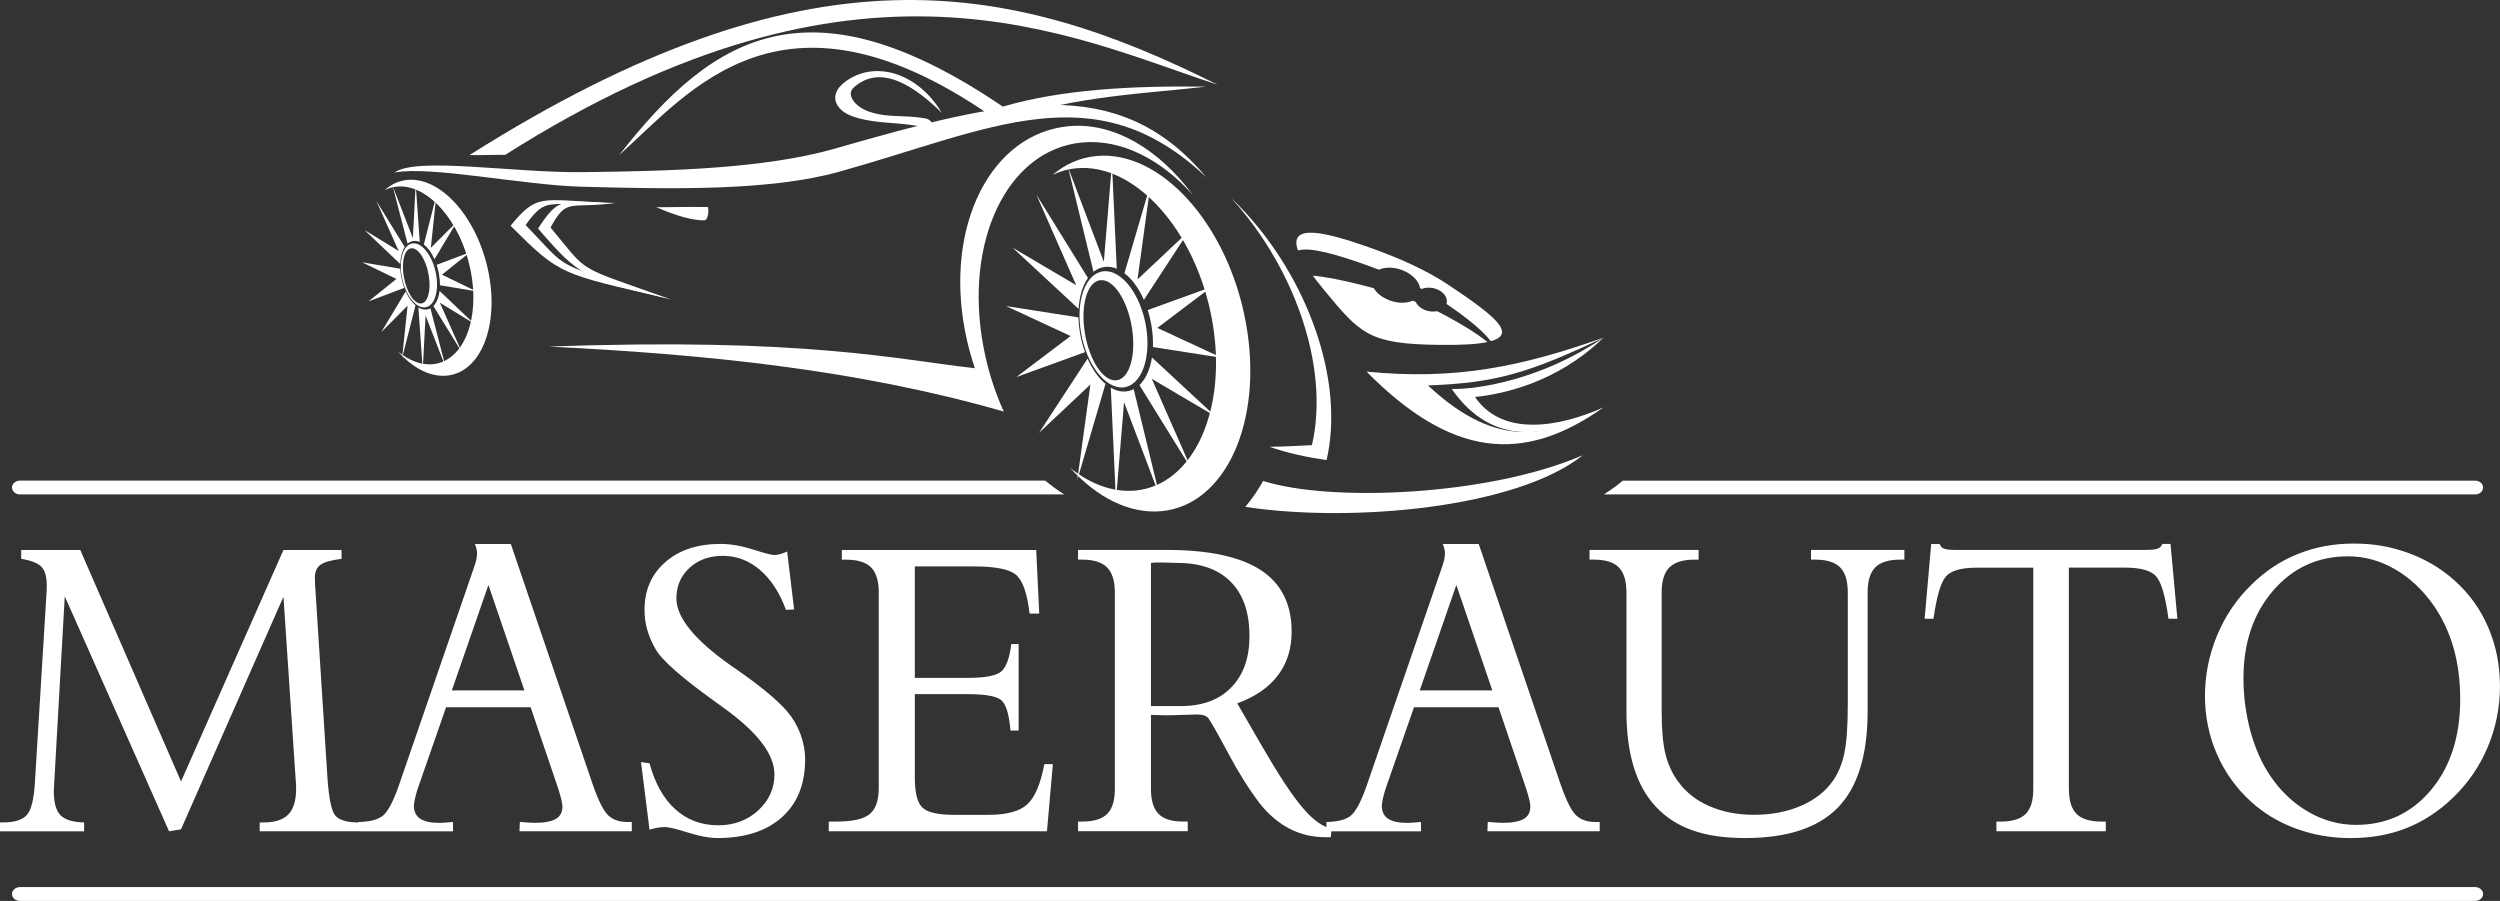 <svg xmlns="http://www.w3.org/2000/svg" id="Capa_2" data-name="Capa 2" viewBox="0 0 915.35 329.86"><rect x="0" y="0" width="915.35" height="329.86" fill="#333333" stroke="none"/><defs><style>      .cls-1 {        fill-rule: evenodd;      }      .cls-1, .cls-2 {        fill: #fff;      }    </style></defs><g id="Capa_1-2" data-name="Capa 1"><g><path class="cls-1" d="M149.16,65.87c-3.16.3-5.96,1.62-8.31,3.75,1.39-.71,2.9-1.15,4.51-1.3,11.26-1.05,23.32,12.65,26.94,30.61,3.62,17.96-2.58,33.37-13.84,34.42-4.29.4-8.7-1.34-12.71-4.64,5.34,5.99,11.69,9.4,17.84,8.82,12.41-1.16,19.24-18.14,15.25-37.93-3.99-19.79-17.28-34.88-29.68-33.72"></path><path class="cls-1" d="M153.18,112.58h0c.9.55,1.89.86,2.94.77.34-.03.67-.11.99-.23.17-.06.33-.14.49-.22l5.6,21.63-7.38-19-1.03,19.79-1.6-22.74ZM148.55,106.7h0c.53,1.19,1.17,2.31,1.92,3.31.48.64,1.04,1.27,1.66,1.8l-4.92,19.36,2.02-19.25-9.63,9.69,8.94-14.91ZM146.56,98.39h0c.06,1.05.19,2.09.37,3.09.24,1.3.6,2.63,1.08,3.92l-13.1,4.96,10.24-8.23-12.58-6.09,13.98,2.34ZM148.18,90.44h0c-.53.83-.91,1.79-1.15,2.73-.29,1.11-.44,2.3-.48,3.49l-13.05-12.4,12.46,7.62-8.16-18.3,10.39,16.86ZM153.7,88.6h0c-.69-.3-1.43-.45-2.2-.38-.34.03-.67.11-.99.23-.48.18-.9.44-1.28.77l-5.44-21.03,7.38,19,1.03-19.79,1.49,21.21ZM161.08,104.43h0c.01-1.47-.14-2.95-.4-4.34-.19-1.03-.46-2.09-.8-3.12l12.18-4.61-10.24,8.22,12.58,6.09-13.32-2.23ZM158.68,112.07h0c.95-.97,1.56-2.35,1.91-3.68.16-.6.28-1.23.36-1.87l12.54,11.92-12.46-7.62,8.16,18.3-10.5-17.05ZM159.08,94.91c-.54-1.21-1.18-2.35-1.94-3.36-.55-.73-1.21-1.45-1.95-2.04l4.57-17.99-2.02,19.25,9.63-9.69-8.29,13.82Z"></path><path class="cls-1" d="M151.18,89.11h0c3.45-.32,7.24,4.66,8.46,11.13,1.22,6.47-.59,11.97-4.04,12.3-3.45.32-7.24-4.66-8.46-11.13-1.22-6.47.59-11.97,4.04-12.3M150.62,90.9c2.5-.23,5.34,4.1,6.32,9.68.99,5.58-.24,10.29-2.74,10.53-2.51.23-5.34-4.1-6.33-9.68-.99-5.58.24-10.29,2.75-10.53Z"></path><path class="cls-1" d="M485.71,168.47c.82-3.52,1.33-7.14,1.56-10.78,1.04-16.34-3.28-33.5-10.44-48.72-6.22-13.21-15.05-25.96-25.91-36.32h0c8.43,9.23,15.39,19.87,20.55,30.84,7.16,15.22,11.49,32.38,10.44,48.72-.23,3.64-.74,7.26-1.56,10.78-3.85.14-9.78.56-15.54.6,6.42,2.24,13.5,3.8,20.91,4.88"></path><path class="cls-1" d="M455.94,185.58c38.83,5.93,99.21.51,123.58-18.9-34.53,14.92-92.49,17.26-117.03,9.41-1.88,3.38-4.05,6.58-6.54,9.49"></path><path class="cls-1" d="M144.47,63.17c13.06-2.53,46.86,4.59,68.36,5.19,33.71.93,69.2,1.55,94.35-5.46,55.37-15.42,93.68-36.74,134.48,2-32.35-38.63-72.95-28.57-135.88-10.51-25.9,7.43-60.84,8.27-92.49,8.64-25.29.3-60.79-5.71-68.82.14"></path><path class="cls-1" d="M445.82,31.02C369.18-7.31,296.03-21.67,171.91,56.78c2.94.11,10.12-.18,13.05-.07C315.52-26.08,391.4,13.26,445.82,31.02"></path><path class="cls-1" d="M342.71,51.47l1.35-3.01c-3-.58-1.72-4.49-5.29-5.11-8.29-1.45-13.31-.05-20.53-2.46-5.12-1.71-8.55-6.2-5.71-8.79,10.22-9.29,22.99.15,32.26,9.16-8.72-14.65-24.74-19.57-35.66-11.07-5.77,4.49-3.63,10.2,3.43,12.55,7.75,2.59,14.78,1.86,23.69,3.42,4.54.79.25,6.42,6.47,5.3"></path><path class="cls-1" d="M401.43,57.12c-6.02.56-11.41,2.99-15.98,6.88,2.68-1.29,5.57-2.12,8.65-2.4,21.46-2.01,43.7,22.78,49.66,55.37,5.96,32.59-6.6,60.63-28.06,62.64-8.18.77-16.47-2.36-23.92-8.33,9.84,10.83,21.75,16.97,33.46,15.88,23.65-2.21,37.49-33.12,30.92-69.03-6.57-35.91-31.07-63.22-54.72-61.01"></path><path class="cls-1" d="M391.35,46.2c-28.49,2.67-45.5,36.3-37.99,75.13.9,4.65,2.11,9.16,3.59,13.5-28.83-3.25-62.32-11.32-156.01-7.93,56.5,2.77,112.49,8.24,166.58,23.79-3.29-7.27-5.84-15.2-7.42-23.57-7.34-38.84,8.82-72.4,36.1-74.95,14.33-1.34,28.88,6.15,40.52,19.19-12.29-16.67-28.97-26.69-45.36-25.15"></path><path class="cls-1" d="M226.74,56.74c34.85-44.61,71.09-67.27,146.34-13.59-1.52.49-5.3,1.2-6.82,1.69-79.19-56.71-113.51-11.3-139.52,11.9"></path><path class="cls-1" d="M441.61,31.73c-27.95-.39-53.11,1.1-74.45,7.3l1.84,4.56c24.63-8.45,51.59-9.43,72.61-11.86"></path><path class="cls-1" d="M475.79,93.06h0c.09.2.19.4.28.6-.1-.21-.2-.41-.28-.6M475.51,92.41h0c.07.17.14.34.22.52-.08-.18-.15-.35-.22-.52ZM475.25,91.75h0c.06.16.12.33.19.5-.07-.17-.13-.33-.19-.5ZM545.85,124.94h0c-2.81-3.74-8.57-8.46-16.24-13.67.72-2.16-1.04-4.61-4.04-5.57-1.77-.56-3.6-.48-5,.11-.21-.11-.42-.22-.64-.34-.38-2.52-2.86-5.16-6.5-6.56-3.14-1.2-6.35-1.18-8.55-.16-1.78-.69-3.61-1.36-5.48-2.02-10.08-3.55-19.74-6.39-24.16-5.02-3.71-10.31,10.68-6.56,26.06-1.14,11.39,4.01,21.29,8.55,29.12,13.79,16.51,11.05,25.21,17.85,15.43,20.56ZM526.8,126.27c-25.6-.32-28.63-3.92-42.02-20.11-4.33-5.23-7.11-9.29-8.64-12.38.98,1.97,2.47,4.34,4.55,7.16,4.87.39,11.14,1.74,17.6,3.35,1.59.39,3.15.8,4.68,1.22,1.07,1.78,3.09,3.42,5.7,4.43,3.14,1.21,6.36,1.18,8.56.15.38.14.76.29,1.14.44.59,1.36,1.99,2.57,3.9,3.18,1.34.43,2.71.48,3.91.23.9.44,1.78.89,2.64,1.35,6.67,3.57,12.12,6.96,15.8,9.96-3.73.79-9.53,1.13-17.81,1.03Z"></path><path class="cls-1" d="M522.83,141.12c24.67-.9,36.66-4.41,64.28-17.5-30.27,10.73-54.3,15.65-86.77,12.44,30.82,31.18,57.11,34.14,86.77,13.1-19.49,10.14-37.91,16.57-64.28-8.04"></path><path class="cls-1" d="M192.46,82.41c17.29,17.82,8.11,12.77,51.65,26.78-38.98-9.01-38.95-8.32-57.18-26.54,9.73-11.77,10.82-9.54,34.44-8.46-20.85,1.75-21.2-2.68-28.91,8.21"></path><path class="cls-1" d="M201.57,83.3c14.56,17.42,8.11,13.49,44.28,26.42-32.32-8.03-33.49-8.24-48.84-26.04,7.84-12.05,8.77-9.84,28.29-9.36-17.18,2.28-17.54-2.15-23.73,8.97"></path><path class="cls-1" d="M540.04,145.35c9.5-.99,29.67-4.85,47.07-21.73-22.19,15.19-45.8,19.01-55.57,18.8,14.91,21.42,36.03,18.37,55.57,6.74-9.69,4.39-35.19,13.48-47.07-3.81"></path><path class="cls-1" d="M257.87,80.67c-6.07.03-13.06-2.94-17.57-4.78,6.26-.03,9.71-.18,18.78-.09.51,0,.46,4.86-1.21,4.87"></path><path class="cls-1" d="M406.71,141.95h0c1.68.99,3.55,1.55,5.54,1.37.65-.06,1.28-.2,1.9-.42.33-.12.64-.25.94-.41l9.54,39.24-13.07-34.46-2.97,35.96-1.88-41.28ZM398.21,131.31h0c.95,2.15,2.11,4.18,3.48,5.99.88,1.15,1.91,2.29,3.07,3.26l-10.33,35.21,4.81-34.99-18.79,17.68,17.76-27.16ZM394.85,116.22h0c.05,1.9.25,3.79.55,5.6.4,2.36,1.02,4.78,1.86,7.12l-25.15,9.12,19.88-15.03-23.61-10.96,26.47,4.14ZM398.33,101.78h0c-1.05,1.51-1.81,3.26-2.33,4.97-.61,2.02-.96,4.17-1.09,6.35l-24.17-22.42,23.3,13.74-14.59-33.17,18.89,30.53ZM408.9,98.38h0c-1.3-.54-2.7-.81-4.16-.67-.65.06-1.28.2-1.9.42-.91.33-1.73.81-2.47,1.4l-9.28-38.15,13.07,34.46,2.97-35.96,1.75,38.5ZM422.14,127.08h0c.1-2.66-.12-5.35-.54-7.89-.32-1.87-.77-3.79-1.37-5.67l23.4-8.48-19.88,15.02,23.61,10.95-25.22-3.94ZM417.2,140.98h0c1.86-1.77,3.08-4.28,3.81-6.7.33-1.1.59-2.24.77-3.39l23.23,21.55-23.3-13.74,14.59,33.17-19.1-30.88ZM418.83,109.8c-.96-2.18-2.13-4.25-3.53-6.09-1.01-1.32-2.22-2.63-3.6-3.68l9.59-32.71-4.81,34.99,18.79-17.68-16.45,25.17Z"></path><path class="cls-1" d="M404.09,99.33h0c6.58-.62,13.52,8.4,15.51,20.14,1.99,11.74-1.72,21.75-8.3,22.37-6.57.61-13.52-8.4-15.51-20.14-1.99-11.74,1.72-21.75,8.3-22.37M402.93,102.58c4.77-.45,9.94,7.4,11.53,17.53,1.6,10.13-.98,18.7-5.75,19.14-4.77.45-9.94-7.4-11.53-17.53-1.6-10.13.98-18.7,5.75-19.14Z"></path><path class="cls-1" d="M906.26,329.86H7.31c-1.6,0-2.91-1.14-2.91-2.53s1.31-2.53,2.91-2.53h898.95c1.6,0,2.91,1.14,2.91,2.53s-1.31,2.53-2.91,2.53"></path><path class="cls-1" d="M389.66,181.03H7.31c-1.6,0-2.91-1.14-2.91-2.53s1.31-2.53,2.91-2.53h375.4c2.08,1.75,4.4,3.43,6.95,5.05M906.26,181.03h-319.02c2.55-1.62,4.88-3.31,6.95-5.05h312.06c1.6,0,2.91,1.14,2.91,2.53s-1.31,2.53-2.91,2.53Z"></path><path class="cls-2" d="M862.59,302.02c11.19,0,20.35-4.25,27.5-12.77,7.12-8.52,10.69-19.61,10.69-33.23,0-6.74-.8-12.97-2.41-18.69-1.63-5.74-4.05-10.94-7.29-15.62-4.02-5.74-8.75-10.17-14.2-13.31-5.47-3.14-11.17-4.71-17.13-4.71-11.1,0-20.25,4.19-27.49,12.59-7.22,8.39-10.84,19.07-10.84,32.04,0,6.74.88,13.26,2.6,19.54,1.73,6.28,4.12,11.66,7.17,16.14,3.83,5.69,8.52,10.12,14.03,13.28,5.51,3.17,11.31,4.74,17.37,4.74M860.72,306.86c-7.07,0-13.72-1.16-20-3.45-6.27-2.29-11.76-5.56-16.47-9.83-5.46-4.97-9.63-10.78-12.54-17.45-2.91-6.67-4.38-13.77-4.38-21.31s1.47-15.01,4.4-22.08c2.93-7.08,7.1-13.28,12.52-18.56,4.99-4.97,10.65-8.75,16.99-11.3,6.32-2.57,13.18-3.86,20.58-3.86s13.7,1.16,20.04,3.47c6.32,2.32,11.9,5.64,16.75,9.96,5.42,4.81,9.56,10.55,12.42,17.22,2.86,6.67,4.31,13.85,4.31,21.54s-1.49,15.24-4.47,22.31c-2.98,7.08-7.24,13.28-12.8,18.61-5.13,4.92-10.77,8.62-16.94,11.07-6.18,2.44-12.97,3.65-20.42,3.65ZM757.51,288.89c0,4.25.95,7.28,2.82,9.14,1.87,1.85,4.9,2.78,9.11,2.78h1.58v3.55h-40.06v-3.55h1.58c4.21,0,7.27-.93,9.13-2.78,1.87-1.85,2.79-4.89,2.79-9.14v-81.05h-20.59c-5.77,0-9.58,1.08-11.43,3.27-1.87,2.19-3.36,7.34-4.52,15.44h-3.24l2.41-27.38h3.12c.28.85.8,1.44,1.56,1.72.76.31,2.27.46,4.54.46h69.12c2.3,0,3.86-.15,4.64-.49.78-.33,1.35-.9,1.66-1.7h2.98l2.51,27.38h-3.26c-1.11-8.11-2.58-13.25-4.45-15.44-1.85-2.19-5.65-3.27-11.43-3.27h-20.59v81.05ZM621.92,201.36v3.55h-1.59c-4.17,0-7.19.95-9.09,2.83-1.89,1.88-2.84,4.94-2.84,9.21v43.52c0,6.69.47,11.94,1.42,15.73.95,3.78,2.51,7.16,4.69,10.06,2.82,3.86,6.62,6.85,11.43,8.93,4.8,2.09,10.25,3.14,16.28,3.14,6.39,0,12.11-1.11,17.18-3.29,5.04-2.19,8.94-5.2,11.66-9.09,1.99-2.81,3.41-6.23,4.24-10.22.83-3.99,1.25-9.93,1.25-17.84v-40.95c0-4.27-.95-7.34-2.82-9.21-1.87-1.88-4.92-2.83-9.11-2.83h-1.54v-3.55h34.19v3.55h-1.54c-4.19,0-7.24.95-9.11,2.83-1.87,1.88-2.81,4.94-2.81,9.21v43.52c0,15.98-3.62,27.72-10.84,35.18-7.24,7.46-18.57,11.2-34,11.2s-25.55-3.84-32.72-11.5c-7.17-7.67-10.74-19.3-10.74-34.88v-43.52c0-4.27-.95-7.34-2.82-9.21-1.87-1.88-4.9-2.83-9.11-2.83h-1.59v-3.55h39.92ZM485.66,304.36v-3.4c3.88-.05,6.77-.75,8.66-2.11,1.89-1.36,3.88-4.97,5.96-10.86l27.26-79.09c.5-1.36.88-2.55,1.14-3.58.26-1.03.38-1.96.38-2.75,0-.44-.07-.98-.21-1.6-.12-.59-.33-1.21-.61-1.8h13.18l30,88.08c2.08,5.95,3.97,9.7,5.68,11.3,1.73,1.62,4.07,2.42,7.08,2.42h1.54v3.4h-41.12l.14-3.4h.43c2.34.21,4,.31,4.92.31,3.6,0,6.2-.49,7.83-1.44,1.61-.95,2.41-2.47,2.41-4.58,0-.51-.12-1.31-.38-2.42-.26-1.11-.62-2.37-1.07-3.78l-10.2-30.09h-30.97l-10.48,30.09c-.4,1.31-.71,2.45-.92,3.45-.21.98-.33,1.8-.38,2.45,0,2.16.76,3.76,2.27,4.79,1.54,1.03,3.9,1.55,7.15,1.55.83,0,2.34-.1,4.5-.31h.43v3.4h-34.59ZM519.83,252.78h26.57l-13.18-38.61-13.39,38.61ZM421.42,258.52h10.89c7.9,0,14.08-2.26,18.5-6.82,4.45-4.56,6.67-10.84,6.67-18.82,0-8.65-2.3-15.26-6.86-19.87-4.57-4.61-11.1-6.9-19.55-6.9-.47,0-1.37-.03-2.67-.08-1.32-.05-2.41-.08-3.29-.08-.97,0-1.73,0-2.23.02-.5.03-.99.08-1.47.13v52.4ZM394.72,304.36v-3.55h1.54c4.19,0,7.24-.93,9.11-2.78,1.87-1.85,2.82-4.89,2.82-9.14v-71.94c0-4.22-.95-7.28-2.84-9.19-1.92-1.9-4.95-2.86-9.09-2.86h-1.54v-3.55h32.32c15.52,0,27.05,2.47,34.59,7.39,7.52,4.92,11.29,12.43,11.29,22.55,0,6.23-1.68,11.56-5.02,15.98-3.36,4.43-8.33,7.85-14.88,10.27l9.09,15.75c6.1,10.55,11.07,18.07,14.93,22.57,3.86,4.5,7.36,7,10.51,7.44l-.28,3.24h-1.99c-4.76,0-9.18-1.06-13.23-3.17-4.05-2.11-7.67-5.23-10.91-9.34-3.79-4.97-7.62-11.07-11.48-18.3-3.86-7.21-6.27-11.45-7.24-12.77-.35-.46-.9-.8-1.59-1.03-.69-.23-1.61-.33-2.72-.33-.83,0-2.53.05-5.16.15-2.6.1-4.76.15-6.48.15-.54,0-1.37-.02-2.48-.08-1.11-.05-1.99-.08-2.58-.08v27.13c0,4.19.92,7.21,2.75,9.09,1.82,1.88,4.73,2.83,8.71,2.83h2.01v3.55h-40.15ZM303.44,304.36v-3.55h2.86c5.82,0,9.84-.9,12.09-2.7,2.25-1.83,3.36-5.04,3.36-9.65v-71.5c0-4.27-.95-7.34-2.82-9.21-1.87-1.88-4.9-2.83-9.11-2.83h-1.59v-3.55h71.17l1.11,23.29h-3.53c-.83-7.08-2.39-11.74-4.69-13.95-2.29-2.21-7.5-3.32-15.64-3.32h-21.7v40.8h19.57c6.51,0,10.62-.85,12.33-2.55,1.7-1.72,2.84-4.99,3.41-9.81h2.7v31.66h-2.98c-.45-5.43-1.44-9.01-2.96-10.73-1.49-1.73-5.65-2.6-12.49-2.6h-19.57v30.6c0,5.53.92,9.19,2.79,10.94,1.85,1.78,5.73,2.65,11.64,2.65h12.54c6.7,0,11.45-1.29,14.24-3.89,2.79-2.6,4.85-7.49,6.2-14.67h3.12l-2.15,24.58h-79.93ZM237.82,303.82l-3.12-24.79,3.12.44c1.99,7.34,5.13,12.97,9.46,16.86,4.31,3.89,9.54,5.84,15.69,5.84,5.82,0,10.72-1.83,14.67-5.46,3.95-3.66,5.92-8.06,5.92-13.18,0-7.39-6.27-15.55-18.79-24.5-1.02-.75-1.77-1.31-2.27-1.65-.19-.15-.52-.39-.97-.7-12.07-8.67-19.21-14.98-21.44-18.92-1.4-2.37-2.41-4.74-3.08-7.08-.69-2.37-1.02-4.84-1.02-7.39,0-7.23,2.55-13.08,7.64-17.5,5.09-4.43,11.81-6.64,20.16-6.64,3.62,0,7.57.67,11.85,2.03,4.31,1.36,6.89,2.03,7.76,2.03.73,0,1.51-.1,2.29-.33.78-.23,1.63-.54,2.51-.95l2.56,21.21-2.98.15c-2.34-6.36-5.54-11.22-9.56-14.65-4.02-3.42-8.54-5.12-13.54-5.12s-9.01,1.47-12.23,4.4c-3.2,2.96-4.8,6.69-4.8,11.2,0,7,6.69,15.21,20.09,24.66.24.15.38.26.43.31.45.31,1.14.77,2.01,1.36,8.49,5.95,14.5,10.94,18.03,15.01,2.06,2.42,3.69,5.17,4.85,8.26,1.16,3.09,1.73,6.2,1.73,9.37,0,9.01-2.84,16.06-8.49,21.13-5.66,5.07-13.54,7.62-23.61,7.62-3,0-6.6-.67-10.81-2.01-4.19-1.34-6.98-2.01-8.38-2.01-1.07,0-2.06.1-2.98.28-.92.18-1.82.41-2.7.69ZM131.28,304.36v-3.4c3.88-.05,6.77-.75,8.66-2.11,1.89-1.36,3.88-4.97,5.96-10.86l27.26-79.09c.5-1.36.88-2.55,1.14-3.58.26-1.03.38-1.96.38-2.75,0-.44-.07-.98-.21-1.6-.12-.59-.33-1.21-.62-1.8h13.18l30,88.08c2.08,5.95,3.97,9.7,5.68,11.3,1.73,1.62,4.07,2.42,7.07,2.42h1.54v3.4h-41.12l.14-3.4h.43c2.34.21,4,.31,4.92.31,3.6,0,6.2-.49,7.83-1.44,1.61-.95,2.41-2.47,2.41-4.58,0-.51-.12-1.31-.38-2.42-.26-1.11-.62-2.37-1.06-3.78l-10.2-30.09h-30.97l-10.48,30.09c-.4,1.31-.71,2.45-.92,3.45-.21.98-.33,1.8-.38,2.45,0,2.16.76,3.76,2.27,4.79,1.54,1.03,3.9,1.55,7.14,1.55.83,0,2.34-.1,4.5-.31h.42v3.4h-34.59ZM165.44,252.78h26.57l-13.18-38.61-13.39,38.61ZM0,304.36v-3.24h1.25c4.14,0,7-.93,8.59-2.75,1.59-1.83,2.56-5.64,2.91-11.43l4.24-69.13c.05-.46.07-.93.09-1.39.02-.49.05-1.13.05-1.93,0-3.27-.64-5.58-1.94-6.95-1.3-1.36-3.76-2.34-7.43-2.93v-3.24h21.63l36.89,84.76,37.5-84.76h21.27v3.24c-3.93.49-6.53,1.26-7.83,2.26-1.3,1-1.94,2.57-1.94,4.69,0,.59.02,1.39.07,2.37.05.98.12,2.03.21,3.19l4.35,67.95c.52,7.44,1.49,11.99,2.91,13.61,1.44,1.62,4.26,2.45,8.47,2.45h.69v3.24h-36.89v-3.24h1.4c4.16,0,7.19-.98,9.09-2.93,1.89-1.96,2.84-5.1,2.84-9.42,0-.75,0-1.34-.02-1.78-.02-.44-.07-.82-.12-1.18l-4.5-67.33-37.5,85.14-4.38.75-38.19-86.04-3.88,68.62c0,.31-.02.77-.07,1.36-.05.59-.07,1-.07,1.21,0,4.27.8,7.26,2.44,8.93,1.61,1.67,4.5,2.57,8.66,2.68v3.24H0Z"></path></g></g></svg>